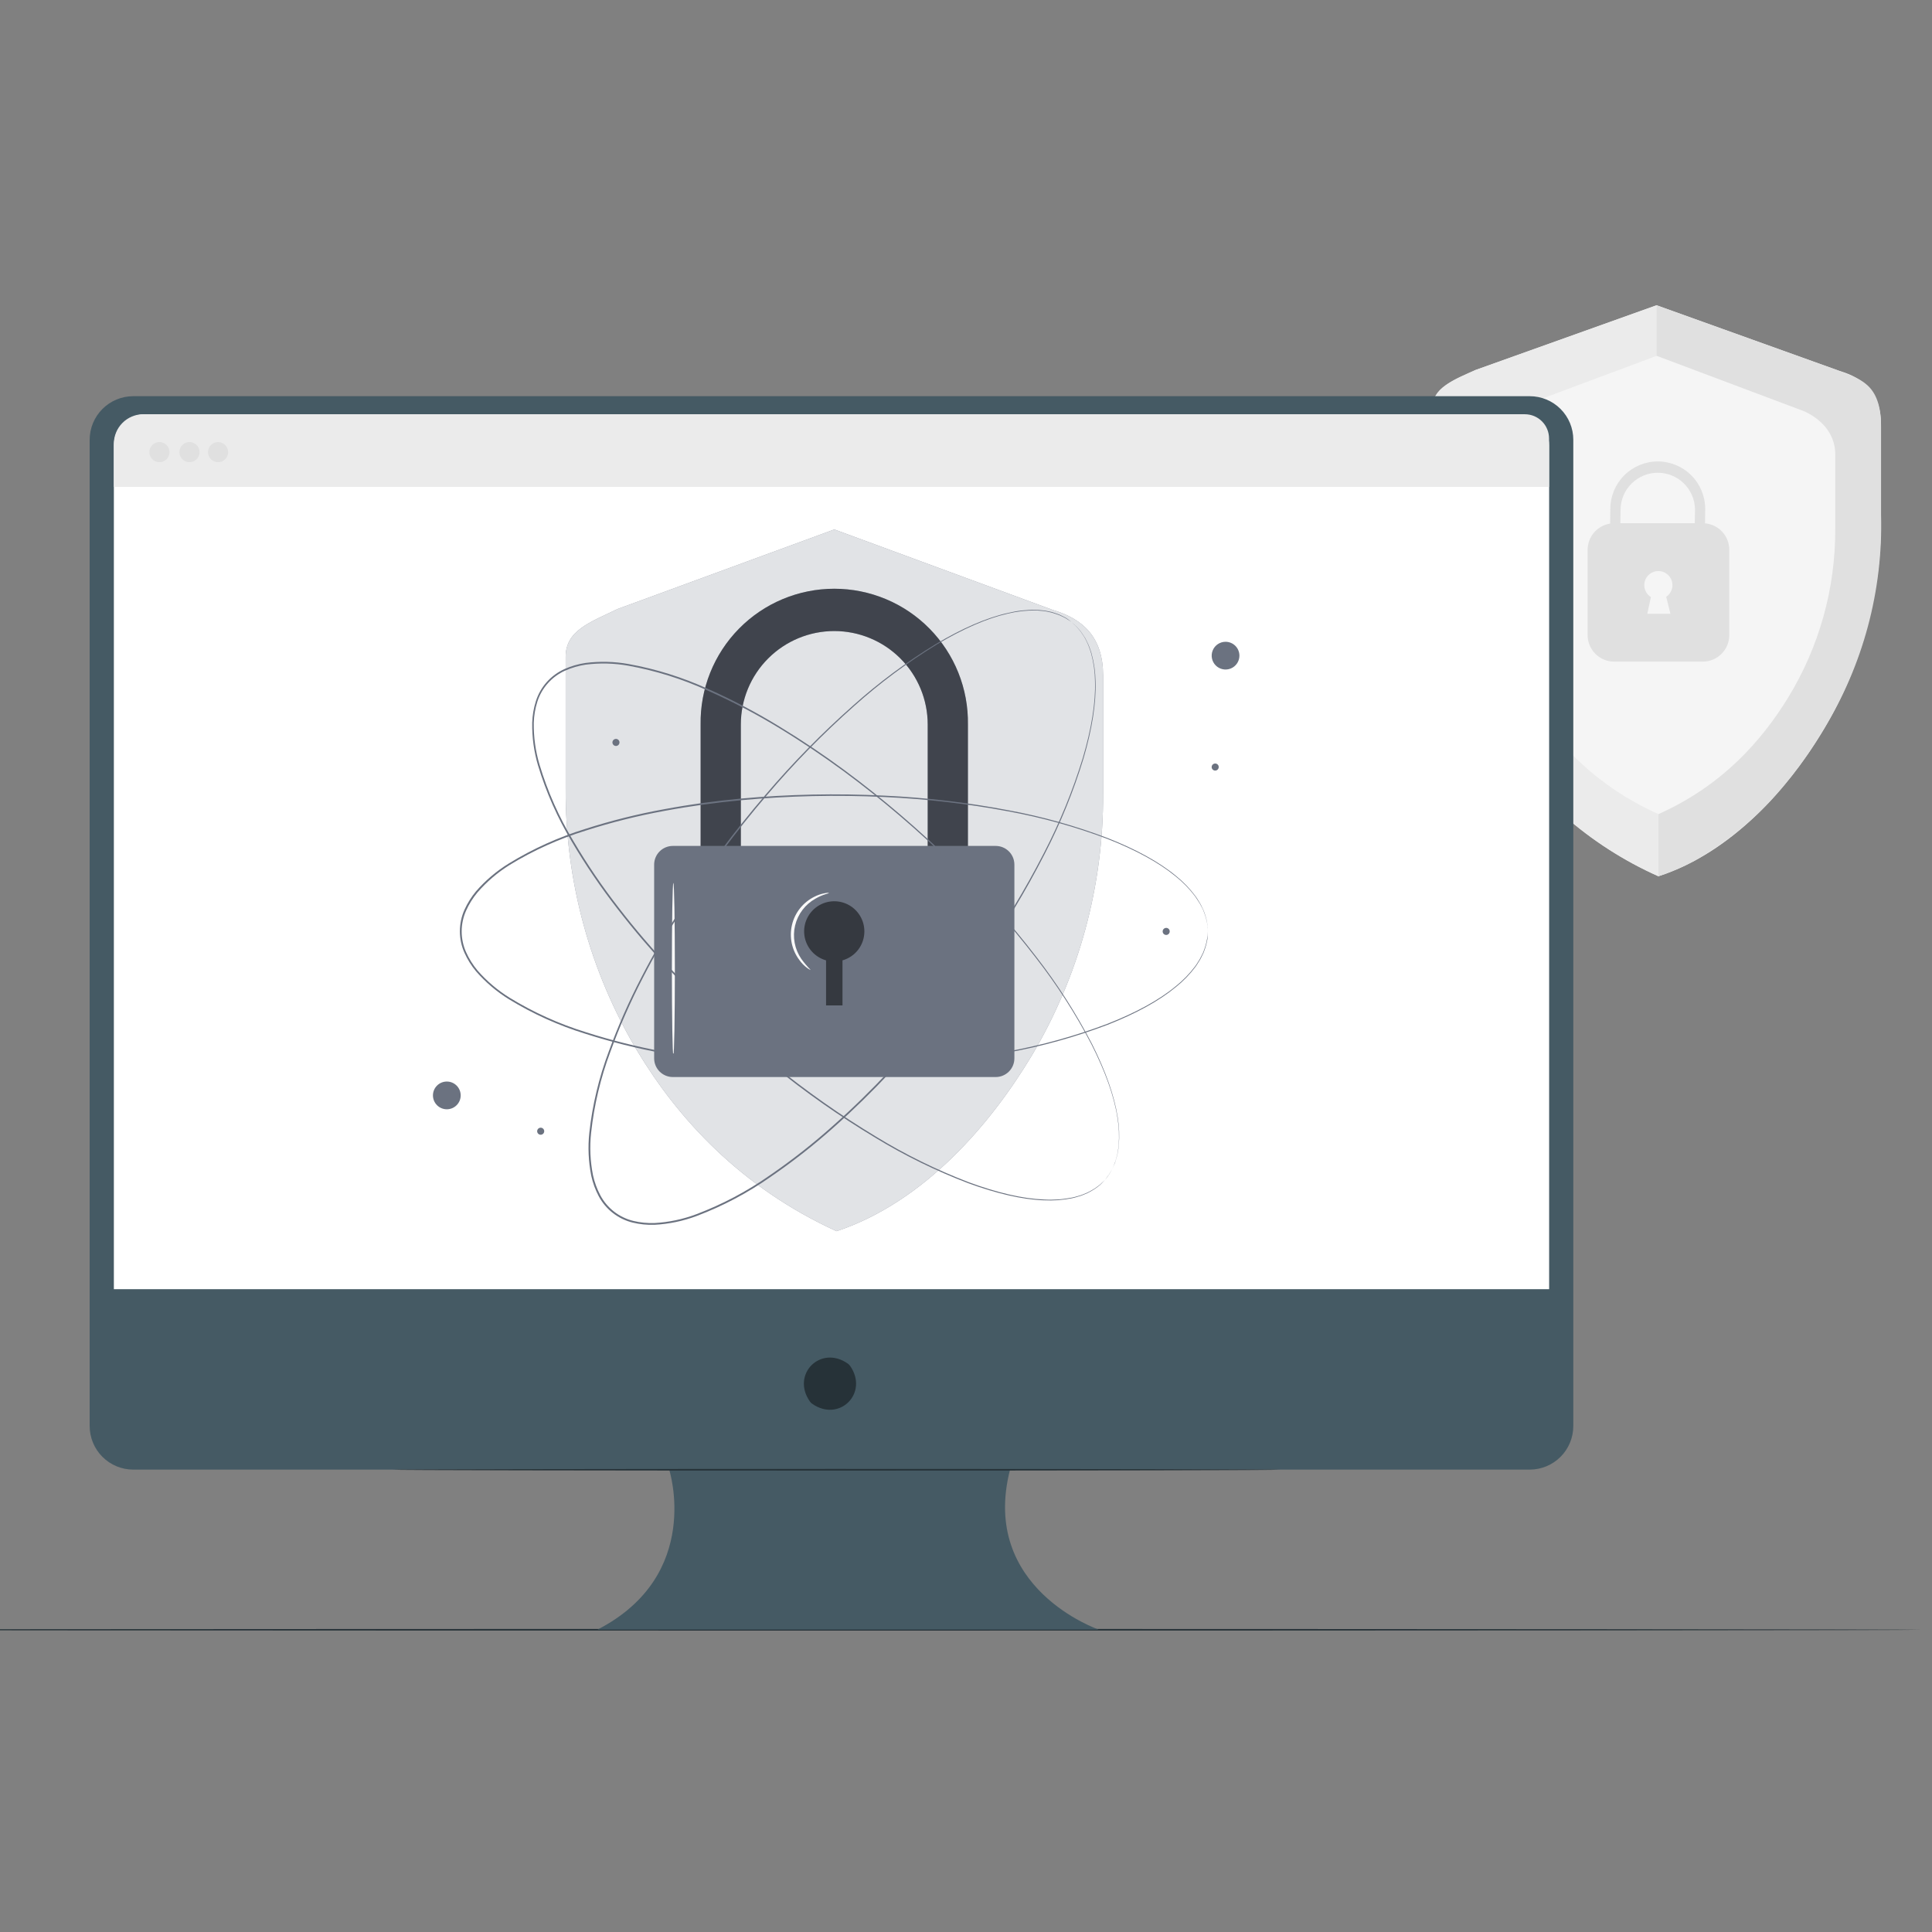 <svg width="500" height="500" viewBox="0 0 500 500" fill="none" xmlns="http://www.w3.org/2000/svg">
<rect x="0" y="0" width="500" height="500" fill="#808080" stroke="none"/>
<g clip-path="url(#clip0_297_3553)">
<path d="M475.991 95.972L428.714 79L381.887 95.747C375.907 98.57 370.669 100.261 370.669 105.816V133.556C370.586 153.025 375.926 172.132 386.092 188.736C396.24 205.523 411.286 218.799 429.205 226.778C448.36 220.565 462.634 203.985 471.361 189.811C481.534 173.212 486.878 154.106 486.793 134.638V109.705C486.759 101.76 482.545 97.888 475.991 95.972Z" fill="#F5F5F5"/>
<path d="M429.205 210.689C412.733 203.352 402.032 191.534 395.12 180.342C387.076 167.206 382.851 152.09 382.919 136.687V117.242C382.919 112.836 385.576 108.706 390.856 106.24L428.756 92.083V79L381.887 95.747C376.973 97.896 370.669 100.261 370.669 105.832V133.556C370.586 153.025 375.926 172.132 386.092 188.736C396.24 205.523 411.286 218.799 429.205 226.778V210.689Z" fill="#EBEBEB"/>
<path d="M429.206 226.778C432.413 225.729 435.52 224.397 438.491 222.797C445.784 218.658 452.413 213.445 458.153 207.332C463.361 201.72 467.946 195.561 471.828 188.961C482.139 172.247 487.348 152.887 486.818 133.256V110.363C486.818 98.962 480.988 98.121 475.992 95.972L428.714 79V92.075L467.023 106.474C472.302 108.972 474.959 113.061 474.959 117.466V136.912C475.025 152.315 470.797 167.432 462.75 180.567C455.855 191.784 445.645 203.352 429.206 210.689V226.778Z" fill="#E0E0E0"/>
<path d="M441.256 135.438L441.306 131.699C441.306 128.443 440.013 125.321 437.711 123.019C435.409 120.717 432.286 119.423 429.031 119.423C425.775 119.423 422.653 120.717 420.351 123.019C418.049 125.321 416.755 128.443 416.755 131.699L416.705 135.505C415.083 135.753 413.604 136.574 412.535 137.819C411.465 139.064 410.877 140.651 410.876 142.292V164.361C410.876 166.183 411.6 167.93 412.888 169.219C414.177 170.507 415.924 171.231 417.746 171.231H440.665C442.487 171.231 444.234 170.507 445.523 169.219C446.811 167.93 447.535 166.183 447.535 164.361V142.292C447.537 140.57 446.893 138.911 445.731 137.642C444.568 136.373 442.971 135.586 441.256 135.438ZM432.304 158.856H426.316L427.249 154.525C426.581 154.109 426.066 153.487 425.78 152.754C425.495 152.021 425.454 151.214 425.664 150.456C425.874 149.698 426.324 149.027 426.947 148.546C427.569 148.064 428.331 147.797 429.118 147.783C429.905 147.77 430.675 148.012 431.313 148.472C431.952 148.933 432.424 149.587 432.659 150.338C432.895 151.089 432.881 151.896 432.621 152.639C432.36 153.382 431.866 154.02 431.213 154.459L432.304 158.856ZM438.608 135.405H419.354L419.404 131.699C419.477 129.193 420.524 126.815 422.323 125.069C424.121 123.323 426.528 122.347 429.035 122.347C431.541 122.347 433.949 123.323 435.747 125.069C437.545 126.815 438.592 129.193 438.666 131.699L438.608 135.405Z" fill="#E0E0E0"/>
<path d="M390.548 135.172C390.149 133.927 389.911 132.637 389.84 131.332C389.488 128.206 389.36 125.058 389.457 121.914C389.507 120.073 389.632 118.324 389.798 116.734C389.873 115.289 390.232 113.874 390.856 112.57C391.313 111.679 392.035 110.952 392.921 110.488C393.562 110.188 393.962 110.205 393.971 110.246C392.83 110.778 391.911 111.691 391.372 112.828C390.859 114.1 390.577 115.454 390.539 116.825C390.415 118.399 390.315 120.156 390.265 121.955C390.156 125.603 390.265 128.909 390.406 131.299C390.548 133.689 390.673 135.155 390.548 135.172Z" fill="white"/>
<path d="M391.247 147.239C391.014 147.239 390.806 146.106 390.781 144.69C390.756 143.275 390.914 142.134 391.139 142.134C391.364 142.134 391.58 143.266 391.605 144.632C391.63 145.998 391.472 147.23 391.247 147.239Z" fill="white"/>
<path d="M497.178 421.783C497.178 421.908 370.053 422 213.281 422C56.509 422 -70.633 421.908 -70.633 421.783C-70.633 421.658 56.459 421.567 213.281 421.567C370.103 421.567 497.178 421.667 497.178 421.783Z" fill="#263238"/>
<path d="M395.894 102.535H34.464C31.477 102.541 28.615 103.732 26.504 105.846C24.394 107.959 23.207 110.824 23.205 113.811V369.051C23.205 372.04 24.39 374.906 26.501 377.022C28.612 379.137 31.476 380.329 34.464 380.336H173.182C173.182 380.336 182.001 407.618 154.652 421.733H284.342C284.342 421.733 253.487 411.149 261.399 380.336H395.894C398.885 380.333 401.753 379.144 403.868 377.028C405.982 374.912 407.17 372.043 407.17 369.051V113.811C407.17 110.82 405.982 107.952 403.867 105.837C401.753 103.723 398.884 102.535 395.894 102.535Z" fill="#455A64"/>
<path d="M220.001 353.487C224.915 360.515 217.22 368.21 210.191 363.297C209.957 363.131 209.754 362.925 209.591 362.689C204.686 355.668 212.373 347.982 219.393 352.887C219.627 353.052 219.833 353.254 220.001 353.487Z" fill="#263238"/>
<path d="M37.505 107.206H392.838C394.981 107.206 397.035 108.058 398.55 109.572C400.065 111.087 400.916 113.142 400.916 115.285V333.641H29.468V115.285C29.468 113.149 30.314 111.101 31.82 109.587C33.325 108.073 35.369 107.217 37.505 107.206Z" fill="white"/>
<path d="M37.055 107.206H394.654C396.31 107.213 397.897 107.876 399.066 109.05C400.235 110.223 400.891 111.812 400.891 113.469V126.019H29.468V114.826C29.468 112.811 30.267 110.878 31.688 109.45C33.11 108.022 35.04 107.215 37.055 107.206Z" fill="#EBEBEB"/>
<path d="M41.26 119.615C42.7 119.615 43.867 118.448 43.867 117.008C43.867 115.569 42.7 114.402 41.26 114.402C39.82 114.402 38.653 115.569 38.653 117.008C38.653 118.448 39.82 119.615 41.26 119.615Z" fill="#E0E0E0"/>
<path d="M49.038 119.615C50.478 119.615 51.645 118.448 51.645 117.008C51.645 115.569 50.478 114.402 49.038 114.402C47.599 114.402 46.432 115.569 46.432 117.008C46.432 118.448 47.599 119.615 49.038 119.615Z" fill="#E0E0E0"/>
<path d="M56.434 119.615C57.874 119.615 59.041 118.448 59.041 117.008C59.041 115.569 57.874 114.402 56.434 114.402C54.995 114.402 53.828 115.569 53.828 117.008C53.828 118.448 54.995 119.615 56.434 119.615Z" fill="#E0E0E0"/>
<path d="M331.253 380.369C331.253 380.494 279.829 380.586 216.412 380.586C152.995 380.586 101.554 380.494 101.554 380.369C101.554 380.244 152.97 380.152 216.412 380.152C279.854 380.152 331.253 380.252 331.253 380.369Z" fill="#263238"/>
<path d="M272.551 157.882L215.921 137.02L159.833 157.607C152.671 161.071 146.392 163.153 146.392 169.99V204.085C146.275 227.946 152.664 251.388 164.871 271.89C175.331 289.304 191.52 307.234 216.504 318.634C239.431 310.998 256.544 290.636 267.004 273.214C279.213 252.715 285.602 229.276 285.484 205.417V174.754C285.442 164.994 280.404 160.23 272.551 157.882Z" fill="#6B7280"/>
<g opacity="0.8">
<path d="M272.551 157.882L215.921 137.02L159.833 157.607C152.671 161.071 146.392 163.153 146.392 169.99V204.085C146.275 227.946 152.664 251.388 164.871 271.89C175.331 289.304 191.52 307.234 216.504 318.634C239.431 310.998 256.544 290.636 267.004 273.214C279.213 252.715 285.602 229.276 285.484 205.417V174.754C285.442 164.994 280.404 160.23 272.551 157.882Z" fill="white"/>
</g>
<path d="M250.498 244.125H240.088V187.495C240.088 181.083 237.541 174.932 233.006 170.398C228.472 165.863 222.321 163.315 215.908 163.315C209.495 163.315 203.345 165.863 198.811 170.398C194.276 174.932 191.728 181.083 191.728 187.495V244.125H181.319V187.495C181.247 182.908 182.09 178.352 183.796 174.093C185.502 169.834 188.039 165.957 191.258 162.688C194.477 159.418 198.314 156.822 202.546 155.05C206.778 153.277 211.32 152.365 215.908 152.365C220.497 152.365 225.039 153.277 229.271 155.05C233.503 156.822 237.34 159.418 240.559 162.688C243.778 165.957 246.315 169.834 248.021 174.093C249.727 178.352 250.569 182.908 250.498 187.495V244.125Z" fill="#6B7280"/>
<g opacity="0.4">
<path d="M250.498 244.125H240.088V187.495C240.088 181.083 237.541 174.932 233.006 170.398C228.472 165.863 222.321 163.315 215.908 163.315C209.495 163.315 203.345 165.863 198.811 170.398C194.276 174.932 191.728 181.083 191.728 187.495V244.125H181.319V187.495C181.247 182.908 182.09 178.352 183.796 174.093C185.502 169.834 188.039 165.957 191.258 162.688C194.477 159.418 198.314 156.822 202.546 155.05C206.778 153.277 211.32 152.365 215.908 152.365C220.497 152.365 225.039 153.277 229.271 155.05C233.503 156.822 237.34 159.418 240.559 162.688C243.778 165.957 246.315 169.834 248.021 174.093C249.727 178.352 250.569 182.908 250.498 187.495V244.125Z" fill="black"/>
</g>
<path d="M257.685 218.925H174.131C171.459 218.925 169.293 221.091 169.293 223.763V273.897C169.293 276.569 171.459 278.736 174.131 278.736H257.685C260.357 278.736 262.523 276.569 262.523 273.897V223.763C262.523 221.091 260.357 218.925 257.685 218.925Z" fill="#6B7280"/>
<g opacity="0.5">
<path d="M223.699 241.044C223.7 239.593 223.296 238.171 222.533 236.938C221.77 235.704 220.678 234.708 219.38 234.062C218.082 233.415 216.629 233.143 215.184 233.277C213.74 233.411 212.362 233.945 211.205 234.82C210.048 235.694 209.157 236.874 208.634 238.227C208.111 239.58 207.976 241.052 208.243 242.477C208.511 243.903 209.171 245.225 210.149 246.296C211.127 247.367 212.385 248.144 213.781 248.539V260.198H218.036V248.539C219.669 248.079 221.106 247.097 222.129 245.744C223.151 244.391 223.703 242.74 223.699 241.044Z" fill="black"/>
</g>
<path d="M174.265 273.064C174.048 273.064 173.882 263.071 173.882 250.787C173.882 238.504 174.048 228.51 174.265 228.51C174.481 228.51 174.656 238.504 174.656 250.787C174.656 263.071 174.481 273.064 174.265 273.064Z" fill="#FAFAFA"/>
<path d="M209.808 251.029C209.808 251.029 209.441 250.912 208.892 250.512C208.121 249.937 207.445 249.246 206.885 248.464C205.913 247.181 205.236 245.699 204.904 244.124C204.572 242.55 204.592 240.921 204.963 239.355C205.334 237.788 206.046 236.324 207.049 235.065C208.053 233.806 209.322 232.785 210.766 232.075C211.629 231.629 212.556 231.317 213.514 231.15C213.855 231.057 214.213 231.037 214.563 231.092C214.563 231.242 213.089 231.383 211.065 232.558C209.745 233.288 208.591 234.286 207.679 235.489C206.767 236.691 206.116 238.071 205.769 239.54C205.421 241.009 205.385 242.534 205.662 244.018C205.938 245.502 206.522 246.911 207.376 248.156C208.107 249.178 208.92 250.139 209.808 251.029Z" fill="#FAFAFA"/>
<path d="M285.967 305.401C285.967 305.401 286.192 305.085 286.641 304.494L287.016 303.994C287.149 303.802 287.266 303.578 287.399 303.336C287.731 302.795 288.01 302.223 288.232 301.629C288.365 301.287 288.523 300.938 288.657 300.555C288.79 300.171 288.882 299.722 288.998 299.322C289.134 298.874 289.229 298.414 289.281 297.948C289.381 297.447 289.453 296.941 289.498 296.432C289.695 293.993 289.583 291.539 289.165 289.129C288.332 283.657 286 277.228 282.452 270.233C278.337 262.345 273.515 254.847 268.045 247.831C261.46 239.285 254.28 231.215 246.559 223.68C237.739 215 228.316 206.955 218.361 199.604C213.09 195.74 207.535 191.984 201.705 188.445C195.747 184.813 189.56 181.57 183.184 178.734C176.613 175.732 169.691 173.564 162.581 172.28C158.952 171.635 155.246 171.543 151.588 172.006C149.759 172.28 147.975 172.798 146.283 173.546C144.58 174.304 143.057 175.413 141.812 176.801C140.568 178.189 139.631 179.824 139.063 181.599C138.511 183.365 138.2 185.197 138.139 187.046C138.087 190.732 138.595 194.405 139.646 197.939C141.73 204.858 144.673 211.489 148.407 217.676C151.949 223.692 155.877 229.472 160.166 234.981C164.33 240.394 168.71 245.482 173.149 250.271C181.586 259.331 190.652 267.782 200.281 275.563C208.644 282.372 217.474 288.586 226.706 294.159C234.298 298.792 242.295 302.728 250.598 305.918C257.952 308.649 264.606 310.215 270.136 310.431C272.579 310.58 275.031 310.412 277.431 309.932C277.928 309.832 278.42 309.707 278.905 309.557C279.362 309.442 279.81 309.295 280.246 309.116L281.428 308.633C281.795 308.458 282.128 308.258 282.444 308.091C283.01 307.79 283.548 307.439 284.051 307.042C284.268 306.875 284.484 306.742 284.659 306.592L285.109 306.159L285.942 305.385L285.151 306.218L284.701 306.667C284.526 306.817 284.318 306.959 284.093 307.134C283.593 307.536 283.058 307.892 282.494 308.2C282.178 308.374 281.845 308.574 281.478 308.757L280.287 309.249C279.854 309.436 279.405 309.586 278.946 309.699C278.46 309.857 277.965 309.991 277.464 310.098C275.054 310.59 272.591 310.772 270.136 310.64C264.581 310.448 257.902 308.891 250.523 306.184C242.195 303.009 234.172 299.081 226.556 294.45C217.295 288.895 208.442 282.686 200.065 275.871C190.412 268.094 181.323 259.642 172.866 250.579C168.411 245.782 164.038 240.685 159.85 235.264C155.548 229.744 151.606 223.952 148.049 217.925C144.297 211.706 141.337 205.042 139.238 198.088C138.179 194.505 137.671 190.782 137.731 187.046C137.79 185.154 138.109 183.279 138.68 181.474C139.258 179.641 140.219 177.951 141.498 176.515C142.777 175.08 144.345 173.932 146.1 173.146C147.827 172.377 149.651 171.848 151.522 171.573C155.223 171.097 158.975 171.19 162.648 171.847C169.794 173.135 176.75 175.318 183.351 178.343C189.726 181.191 195.907 184.454 201.855 188.112C207.685 191.659 213.281 195.424 218.511 199.296C228.476 206.672 237.907 214.742 246.734 223.447C254.451 230.999 261.625 239.086 268.203 247.648C273.669 254.692 278.483 262.218 282.586 270.133C286.117 277.153 288.415 283.616 289.248 289.104C289.658 291.53 289.756 293.998 289.539 296.449C289.495 296.96 289.423 297.469 289.323 297.973C289.257 298.44 289.157 298.902 289.023 299.355C288.898 299.788 288.782 300.188 288.673 300.596C288.565 301.004 288.365 301.329 288.232 301.67C287.996 302.268 287.7 302.84 287.349 303.378C287.208 303.619 287.091 303.844 286.958 304.036L286.566 304.527C286.175 305.11 285.967 305.401 285.967 305.401Z" fill="#6B7280"/>
<path d="M312.616 241.052C312.616 241.052 312.574 240.669 312.516 239.928C312.516 239.739 312.499 239.531 312.466 239.303C312.466 239.07 312.366 238.829 312.316 238.554C312.207 237.923 312.04 237.304 311.817 236.705C311.692 236.363 311.575 235.997 311.425 235.622C311.275 235.248 311.05 234.881 310.851 234.473C310.641 234.04 310.396 233.625 310.118 233.232C309.843 232.832 309.61 232.399 309.285 231.966C307.81 230.013 306.091 228.255 304.172 226.736C299.899 223.222 293.887 219.958 286.591 217.101C278.268 213.956 269.678 211.57 260.925 209.972C250.327 207.984 239.602 206.746 228.829 206.267C216.467 205.672 204.077 205.95 191.754 207.099C185.25 207.716 178.604 208.615 171.883 209.873C165.019 211.126 158.242 212.823 151.597 214.953C144.687 217.085 138.07 220.073 131.901 223.847C128.785 225.787 125.977 228.184 123.573 230.959C122.388 232.378 121.402 233.953 120.642 235.639C119.878 237.341 119.483 239.186 119.483 241.052C119.483 242.918 119.878 244.763 120.642 246.465C121.405 248.149 122.391 249.724 123.573 251.145C125.978 253.908 128.786 256.291 131.901 258.216C138.066 261.993 144.68 264.984 151.588 267.118C158.233 269.25 165.01 270.947 171.875 272.198C178.596 273.464 185.241 274.355 191.745 274.971C204.069 276.125 216.458 276.403 228.821 275.804C239.593 275.326 250.319 274.087 260.917 272.098C269.67 270.503 278.261 268.117 286.583 264.97C293.887 262.113 299.908 258.849 304.163 255.334C306.085 253.818 307.804 252.06 309.277 250.104C309.577 249.698 309.855 249.275 310.109 248.839C310.377 248.454 310.611 248.047 310.809 247.623L311.383 246.474C311.533 246.099 311.65 245.732 311.775 245.391C311.998 244.791 312.166 244.173 312.275 243.542C312.325 243.276 312.391 243.026 312.424 242.801C312.458 242.576 312.424 242.36 312.474 242.176C312.533 241.427 312.574 241.052 312.574 241.052C312.574 241.052 312.574 241.435 312.516 242.176C312.516 242.368 312.516 242.576 312.516 242.809C312.516 243.042 312.424 243.284 312.375 243.559C312.271 244.191 312.109 244.813 311.892 245.416C311.767 245.766 311.658 246.132 311.5 246.515L310.942 247.673C310.743 248.099 310.509 248.509 310.243 248.897C309.968 249.305 309.735 249.771 309.41 250.188C307.937 252.161 306.216 253.936 304.288 255.468C300.016 259.015 293.995 262.313 286.691 265.195C278.356 268.359 269.752 270.762 260.983 272.373C250.373 274.386 239.634 275.646 228.846 276.146C216.465 276.765 204.056 276.506 191.712 275.371C185.2 274.755 178.546 273.864 171.8 272.606C164.919 271.353 158.126 269.656 151.463 267.526C144.52 265.383 137.873 262.378 131.676 258.582C128.505 256.62 125.647 254.191 123.199 251.379C121.986 249.924 120.977 248.31 120.201 246.582C119.418 244.83 119.014 242.933 119.014 241.015C119.014 239.096 119.418 237.199 120.201 235.447C120.98 233.724 121.989 232.113 123.199 230.659C125.646 227.844 128.508 225.418 131.685 223.464C137.877 219.667 144.522 216.665 151.463 214.528C158.125 212.392 164.918 210.692 171.8 209.439C178.537 208.182 185.191 207.291 191.704 206.675C204.048 205.543 216.457 205.287 228.838 205.908C239.629 206.409 250.371 207.675 260.983 209.698C269.747 211.316 278.347 213.727 286.675 216.901C293.987 219.791 299.999 223.081 304.28 226.628C306.2 228.166 307.915 229.943 309.385 231.916C309.685 232.329 309.963 232.757 310.218 233.199C310.48 233.59 310.714 233.999 310.917 234.423L311.475 235.589C311.633 235.964 311.742 236.338 311.867 236.68C312.085 237.285 312.247 237.91 312.35 238.545C312.399 238.812 312.458 239.062 312.491 239.295C312.524 239.528 312.491 239.736 312.491 239.919C312.616 240.669 312.616 241.052 312.616 241.052Z" fill="#6B7280"/>
<path d="M277.273 160.946C277.273 160.946 276.94 160.746 276.324 160.338L275.799 159.997C275.599 159.88 275.358 159.78 275.116 159.655C274.551 159.358 273.96 159.113 273.351 158.923C273.001 158.814 272.643 158.673 272.251 158.564L270.977 158.281C270.519 158.181 270.054 158.117 269.586 158.09C269.095 158.09 268.595 157.965 268.062 157.982C265.614 157.953 263.171 158.232 260.792 158.814C255.404 160.03 249.133 162.787 242.413 166.809C234.825 171.456 227.676 176.783 221.052 182.724C212.986 189.88 205.436 197.597 198.458 205.817C190.407 215.217 183.03 225.174 176.381 235.614C172.883 241.135 169.519 246.931 166.387 253.019C163.175 259.217 160.366 265.615 157.976 272.173C155.44 278.938 153.762 285.994 152.98 293.176C152.585 296.841 152.751 300.545 153.471 304.161C153.865 305.968 154.504 307.714 155.37 309.349C156.244 310.991 157.456 312.43 158.926 313.571C160.395 314.712 162.09 315.529 163.897 315.97C165.696 316.402 167.545 316.587 169.394 316.519C173.074 316.316 176.702 315.555 180.153 314.262C186.915 311.705 193.331 308.312 199.249 304.161C205.006 300.213 210.5 295.896 215.697 291.236C220.81 286.697 225.59 281.992 230.062 277.228C238.505 268.188 246.297 258.562 253.38 248.422C259.611 239.623 265.213 230.395 270.144 220.807C274.241 212.911 277.617 204.66 280.229 196.156C282.445 188.661 283.561 181.891 283.386 176.361C283.365 173.913 283.029 171.478 282.386 169.116C282.252 168.624 282.09 168.141 281.903 167.667C281.763 167.221 281.588 166.786 281.379 166.368C281.179 165.968 280.996 165.535 280.821 165.218C280.646 164.902 280.396 164.544 280.204 164.244C279.867 163.698 279.48 163.185 279.047 162.712C278.872 162.504 278.714 162.304 278.556 162.137L278.089 161.712C277.54 161.213 277.256 160.946 277.256 160.946L278.089 161.679L278.556 162.095C278.722 162.262 278.88 162.462 279.064 162.67C279.506 163.136 279.9 163.647 280.238 164.194C280.438 164.502 280.663 164.819 280.871 165.168L281.437 166.318C281.657 166.737 281.84 167.175 281.987 167.625C282.137 168.092 282.361 168.558 282.478 169.083C283.135 171.452 283.488 173.895 283.527 176.353C283.719 181.907 282.628 188.678 280.429 196.223C277.837 204.752 274.476 213.028 270.386 220.949C265.474 230.566 259.889 239.825 253.672 248.655C246.59 258.818 238.798 268.466 230.354 277.528C225.873 282.308 221.093 287.022 215.972 291.577C210.762 296.25 205.254 300.578 199.482 304.535C193.549 308.709 187.114 312.12 180.328 314.687C176.817 316.008 173.124 316.781 169.377 316.977C167.486 317.042 165.596 316.852 163.756 316.411C161.89 315.957 160.142 315.114 158.625 313.937C157.108 312.76 155.857 311.276 154.953 309.582C154.067 307.911 153.415 306.126 153.013 304.277C152.287 300.621 152.118 296.875 152.513 293.168C153.31 285.947 155.008 278.855 157.568 272.057C159.968 265.497 162.789 259.099 166.013 252.903C169.144 246.807 172.517 241.002 176.006 235.472C182.672 225.025 190.069 215.062 198.142 205.659C205.145 197.437 212.72 189.72 220.81 182.565C227.473 176.602 234.668 171.261 242.304 166.609C249.067 162.595 255.354 159.855 260.776 158.656C263.164 158.063 265.619 157.783 268.079 157.823C268.592 157.835 269.103 157.874 269.611 157.94C270.082 157.97 270.55 158.036 271.011 158.14L272.276 158.406C272.668 158.523 273.026 158.656 273.376 158.773C273.987 158.968 274.579 159.221 275.141 159.531C275.391 159.655 275.624 159.764 275.824 159.88L276.34 160.23C276.965 160.721 277.273 160.946 277.273 160.946Z" fill="#6B7280"/>
<path d="M115.637 287.08C117.619 287.08 119.226 285.473 119.226 283.491C119.226 281.508 117.619 279.901 115.637 279.901C113.654 279.901 112.047 281.508 112.047 283.491C112.047 285.473 113.654 287.08 115.637 287.08Z" fill="#6B7280"/>
<path d="M320.76 169.69C320.759 170.4 320.547 171.093 320.151 171.682C319.756 172.271 319.195 172.73 318.539 173.001C317.883 173.271 317.161 173.341 316.466 173.201C315.77 173.062 315.131 172.72 314.63 172.217C314.129 171.715 313.788 171.075 313.65 170.379C313.512 169.683 313.584 168.962 313.856 168.307C314.127 167.651 314.588 167.091 315.178 166.697C315.768 166.303 316.461 166.093 317.171 166.093C317.643 166.093 318.11 166.186 318.546 166.367C318.982 166.548 319.378 166.813 319.712 167.147C320.045 167.481 320.309 167.878 320.489 168.314C320.669 168.751 320.761 169.218 320.76 169.69Z" fill="#6B7280"/>
<path d="M140.845 292.76C140.845 292.941 140.791 293.119 140.69 293.27C140.589 293.42 140.445 293.538 140.277 293.607C140.11 293.676 139.925 293.694 139.747 293.658C139.569 293.622 139.406 293.533 139.278 293.405C139.15 293.276 139.064 293.112 139.029 292.933C138.995 292.755 139.014 292.571 139.085 292.403C139.155 292.236 139.274 292.094 139.426 291.994C139.578 291.894 139.756 291.842 139.937 291.844C140.179 291.846 140.409 291.943 140.579 292.115C140.749 292.287 140.845 292.518 140.845 292.76Z" fill="#6B7280"/>
<path d="M160.324 192.142C160.324 192.324 160.27 192.501 160.169 192.651C160.069 192.802 159.926 192.919 159.758 192.989C159.591 193.058 159.407 193.076 159.229 193.041C159.051 193.006 158.888 192.918 158.76 192.79C158.632 192.662 158.545 192.499 158.509 192.321C158.474 192.143 158.492 191.959 158.561 191.792C158.631 191.624 158.748 191.481 158.899 191.381C159.049 191.28 159.227 191.226 159.408 191.226C159.651 191.226 159.884 191.323 160.056 191.495C160.227 191.666 160.324 191.899 160.324 192.142Z" fill="#6B7280"/>
<path d="M302.722 241.052C302.722 241.234 302.668 241.411 302.567 241.562C302.466 241.713 302.323 241.83 302.155 241.899C301.987 241.968 301.802 241.986 301.624 241.95C301.446 241.914 301.283 241.826 301.155 241.697C301.028 241.568 300.941 241.404 300.907 241.226C300.872 241.047 300.892 240.863 300.962 240.696C301.033 240.528 301.152 240.386 301.303 240.286C301.455 240.187 301.633 240.134 301.815 240.136C301.934 240.136 302.053 240.16 302.164 240.206C302.275 240.252 302.375 240.32 302.459 240.405C302.544 240.49 302.61 240.591 302.656 240.702C302.701 240.813 302.723 240.932 302.722 241.052Z" fill="#6B7280"/>
<path d="M315.405 198.505C315.407 198.687 315.354 198.865 315.254 199.017C315.154 199.169 315.011 199.288 314.844 199.358C314.676 199.428 314.491 199.447 314.313 199.412C314.134 199.377 313.97 199.29 313.842 199.161C313.713 199.032 313.626 198.868 313.59 198.69C313.555 198.511 313.574 198.327 313.645 198.159C313.715 197.991 313.834 197.848 313.986 197.748C314.137 197.648 314.316 197.596 314.498 197.597C314.738 197.597 314.969 197.693 315.139 197.863C315.31 198.033 315.405 198.264 315.405 198.505Z" fill="#6B7280"/>
</g>
<defs>
<clipPath id="clip0_297_3553">
<rect width="500" height="500" fill="white"/>
</clipPath>
</defs>
</svg>
